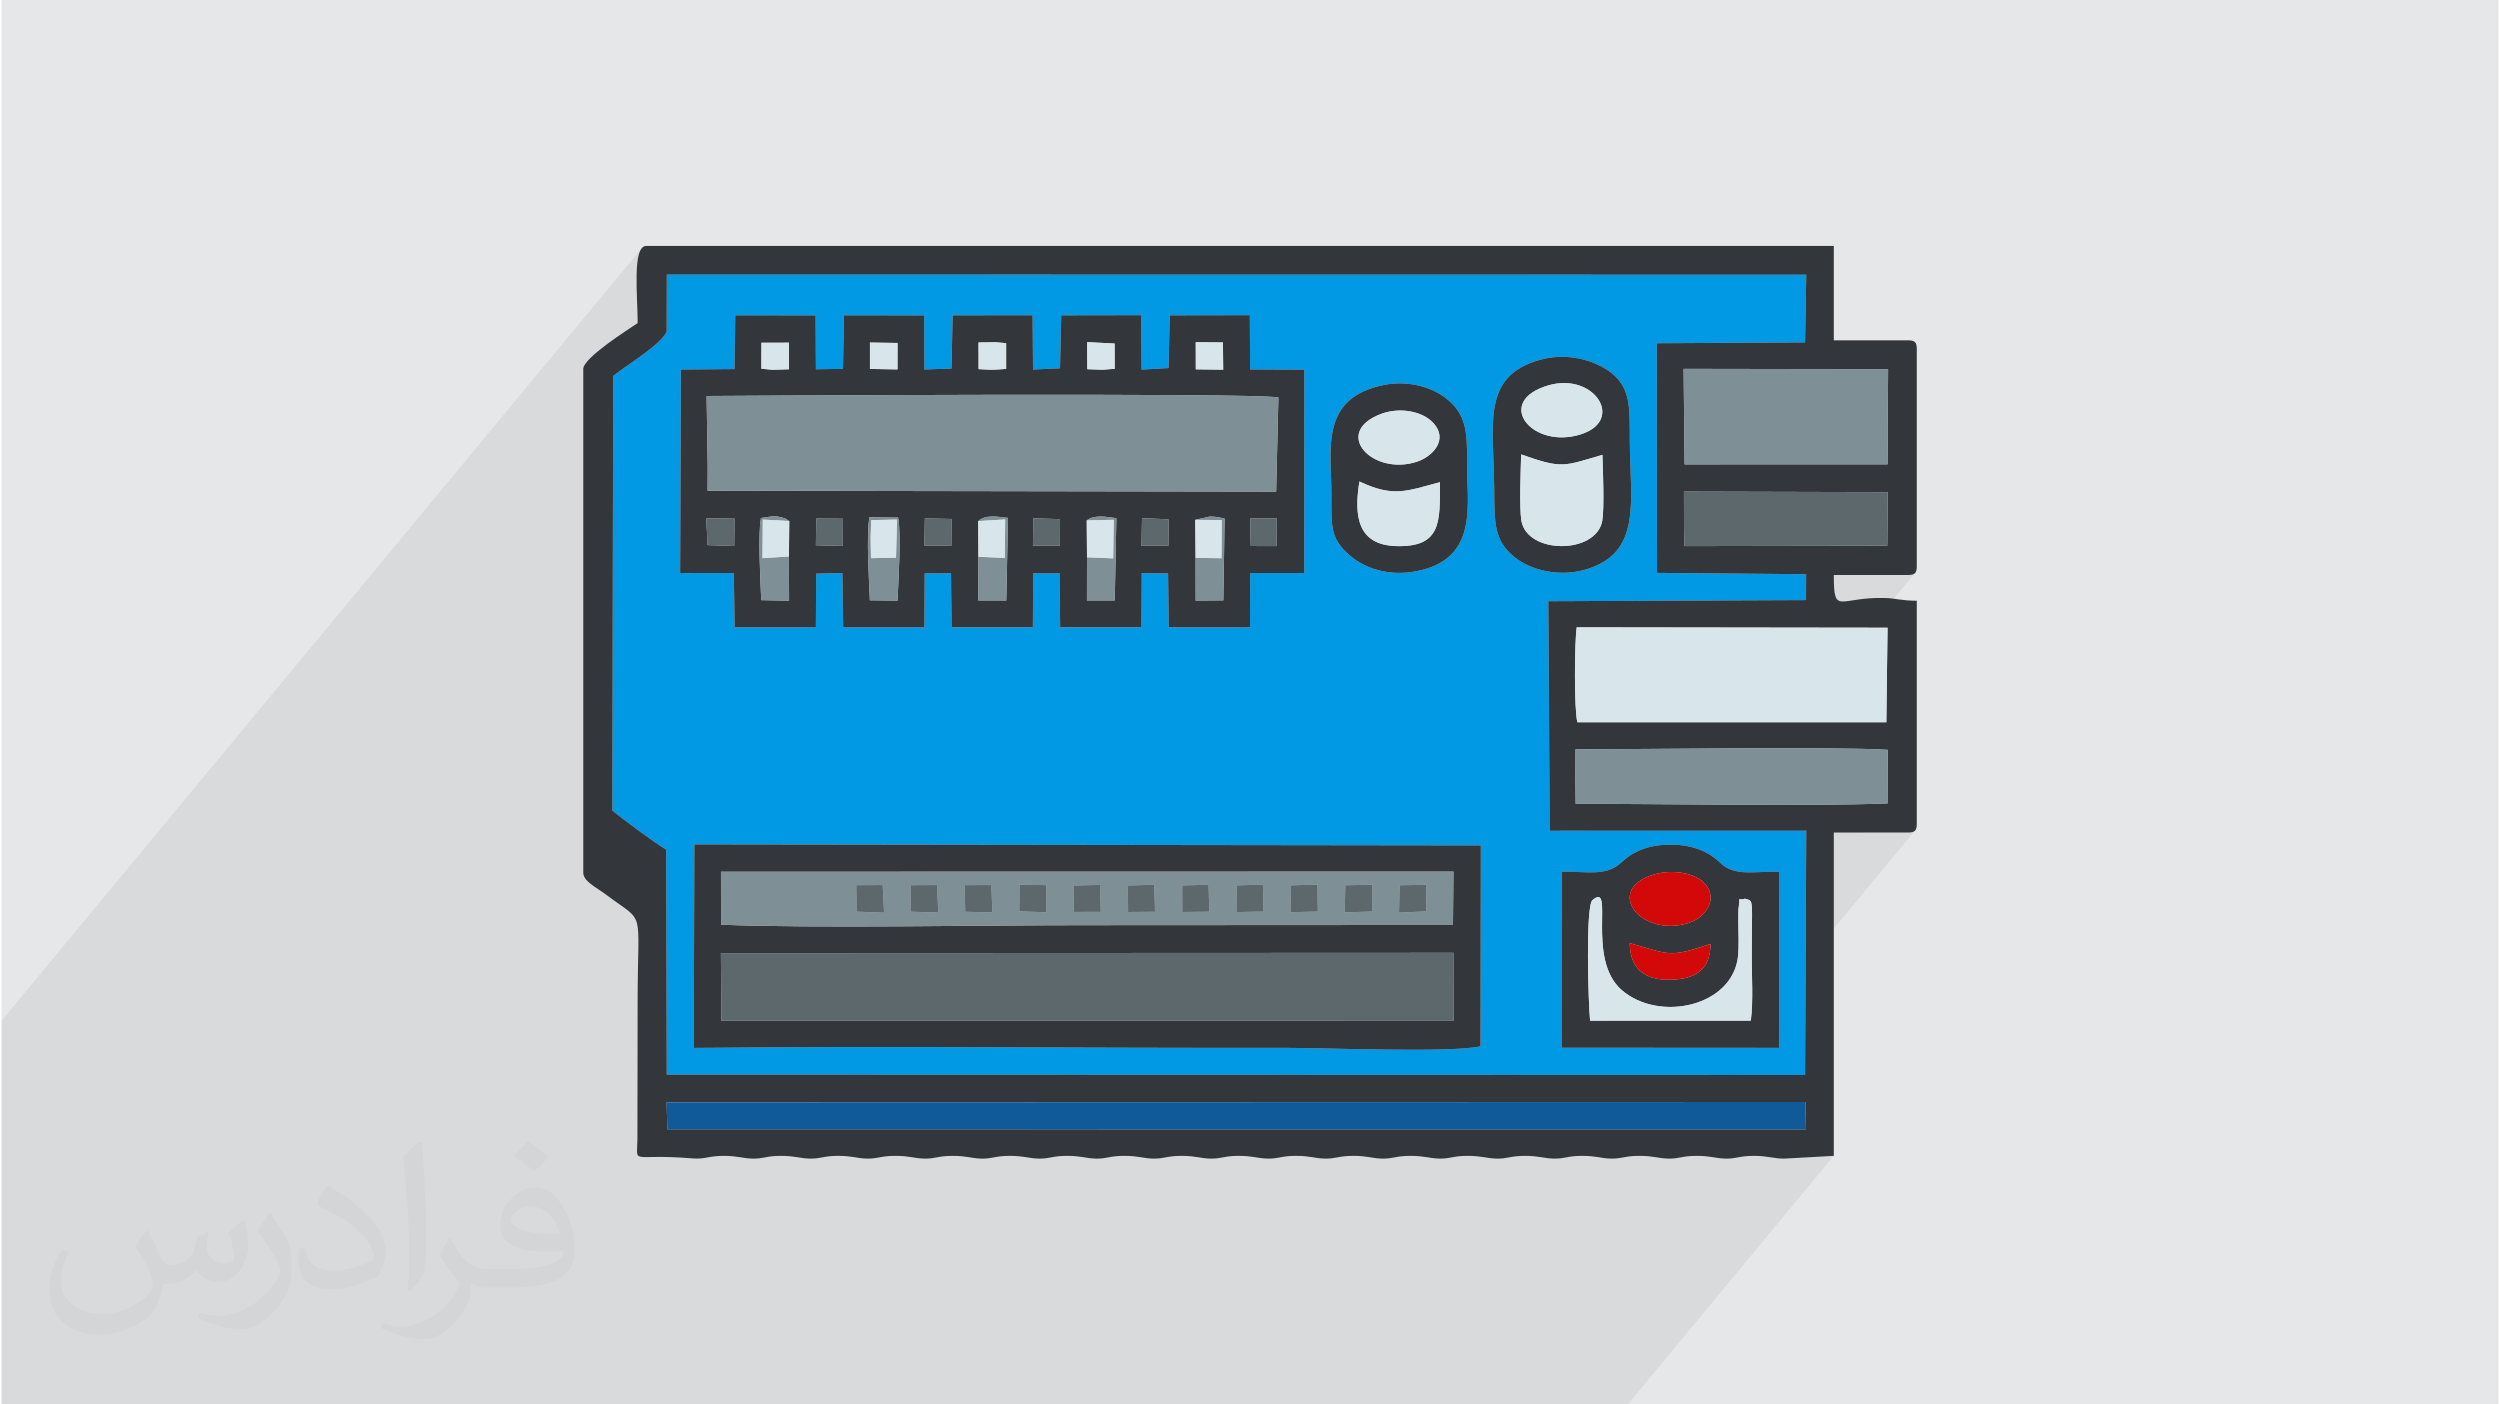 <?xml version="1.0" encoding="UTF-8"?>
<!DOCTYPE svg PUBLIC "-//W3C//DTD SVG 1.0//EN" "http://www.w3.org/TR/2001/REC-SVG-20010904/DTD/svg10.dtd">
<!-- Creator: CorelDRAW 2017 -->
<svg xmlns="http://www.w3.org/2000/svg" xml:space="preserve" width="356px" height="200px" version="1.0" shape-rendering="geometricPrecision" text-rendering="geometricPrecision" image-rendering="optimizeQuality" fill-rule="evenodd" clip-rule="evenodd"
viewBox="0 0 35600 20025"
 xmlns:xlink="http://www.w3.org/1999/xlink">
 <g id="Layer_x0020_1">
  <g id="_2102487629216">
   <path fill="#E6E7E8" d="M0 0l35600 0 0 20025 -35600 0 0 -20025z"/>
   <path fill="#373435" fill-opacity="0.031" d="M2082 17547c68,103 112,202 155,312 32,64 49,183 199,183 44,0 107,-14 163,-45 63,-33 111,-83 136,-159l60 -202 146 -72 10 10c-20,76 -25,149 -25,206 0,169 146,233 262,233 68,0 129,-33 129,-95 0,-80 -34,-216 -78,-338 68,-68 136,-136 214,-191l12 6c34,144 53,286 53,381 0,93 -41,196 -75,264 -70,132 -194,237 -344,237 -114,0 -241,-57 -328,-163l-5 0c-82,102 -209,194 -412,194l-63 0c-10,134 -39,229 -83,314 -121,237 -480,404 -818,404 -470,0 -706,-272 -706,-633 0,-223 73,-431 185,-578l92 38c-70,134 -117,261 -117,385 0,338 275,499 592,499 294,0 658,-187 724,-404 -25,-237 -114,-349 -250,-565 41,-72 94,-144 160,-221l12 0 0 0zm5421 -1274c99,62 196,136 291,220 -53,75 -119,143 -201,203 -95,-77 -190,-143 -287,-213 66,-74 131,-146 197,-210l0 0zm51 926c-160,0 -291,105 -291,183 0,167 320,219 703,217 -48,-196 -216,-400 -412,-400zm-359 895c208,0 390,-6 529,-41 155,-40 286,-118 286,-172 0,-14 0,-31 -5,-45 -87,8 -187,8 -274,8 -282,0 -498,-64 -583,-222 -21,-44 -36,-93 -36,-149 0,-153 66,-303 182,-406 97,-85 204,-138 313,-138 197,0 354,158 464,408 60,136 101,293 101,491 0,132 -36,243 -118,326 -153,148 -435,204 -867,204l-196 0 0 0 -51 0c-107,0 -184,-19 -245,-66l-10 0c3,25 5,49 5,72 0,97 -32,221 -97,320 -192,286 -400,410 -580,410 -182,0 -405,-70 -606,-161l36 -70c65,27 155,45 279,45 325,0 752,-313 805,-618 -12,-25 -34,-58 -65,-93 -95,-113 -155,-208 -211,-307 48,-95 92,-171 133,-240l17 -2c139,283 265,446 546,446l44 0 0 0 204 0 0 0zm-1408 299c24,-130 26,-276 26,-413l0 -202c0,-377 -48,-926 -87,-1283 68,-74 163,-160 238,-218l22 6c51,450 63,971 63,1452 0,126 -5,249 -17,340 -7,114 -73,200 -214,332l-31 -14zm-1449 -596c7,177 94,317 398,317 189,0 349,-49 526,-134 32,-14 49,-33 49,-49 0,-111 -85,-258 -228,-392 -139,-126 -323,-237 -495,-311 -59,-25 -78,-52 -78,-77 0,-51 68,-158 124,-235l19 -2c197,103 417,256 580,427 148,157 240,316 240,489 0,128 -39,249 -102,361 -216,109 -446,192 -674,192 -277,0 -466,-130 -466,-436 0,-33 0,-84 12,-150l95 0 0 0zm-501 -503l172 278c63,103 122,215 122,392l0 227c0,183 -117,379 -306,573 -148,132 -279,188 -400,188 -180,0 -386,-56 -624,-159l27 -70c75,20 162,37 269,37 342,-2 692,-252 852,-557 19,-35 26,-68 26,-91 0,-35 -19,-74 -34,-109 -87,-165 -184,-315 -291,-454 56,-88 112,-173 173,-257l14 2 0 0z"/>
   <path fill="#373435" fill-opacity="0.078" d="M9485 3915l-420 507 -5 -146 -6 -183 0 -178 9 -160 23 -130 42 -87 -9128 11015 0 680 0 36 0 92 0 191 0 330 0 292 0 14 0 768 0 164 0 657 0 97 0 87 0 473 0 69 0 294 0 16 0 177 0 153 0 133 0 241 0 220 0 88 0 95 0 84 0 21 146 0 87 0 53 0 18 0 49 0 45 0 147 0 147 0 14 0 87 0 57 0 78 0 221 0 58 0 98 0 23 0 54 0 150 0 87 0 73 0 6 0 33 0 52 0 14 0 34 0 20 0 10 0 30 0 51 0 8 0 59 0 79 0 152 0 65 0 8 0 114 0 52 0 128 0 88 0 54 0 99 0 30 0 42 0 5 0 156 0 166 0 13 0 16 0 59 0 7 0 37 0 17 0 56 0 35 0 5 0 142 0 154 0 65 0 22 0 37 0 51 0 12 0 52 0 214 0 62 0 3 0 87 0 33 0 49 0 114 0 42 0 166 0 29 0 39 0 22 0 36 0 5 0 15 0 84 0 164 0 213 0 19 0 43 0 56 0 50 0 14 0 144 0 58 0 65 0 59 0 16 0 48 0 75 0 129 0 62 0 65 0 41 0 20 0 5 0 53 0 8 0 56 0 77 0 168 0 38 0 50 0 121 0 4 0 23 0 50 0 48 0 74 0 58 0 136 0 7 0 11 0 33 0 7 0 131 0 17 0 52 0 73 0 45 0 85 0 55 0 66 0 0 0 49 0 7 0 4 0 59 0 133 0 141 0 62 0 81 0 159 0 3 0 132 0 5 0 4 0 62 0 167 0 93 0 71 0 195 0 84 0 38 0 54 0 71 0 18 0 130 0 62 0 8 0 39 0 2 0 75 0 85 0 104 0 127 0 3 0 49 0 146 0 178 0 6 0 3 0 74 0 36 0 279 0 45 0 6 0 98 0 231 0 38 0 42 0 129 0 140 0 79 0 17 0 36 0 292 0 81 0 0 0 128 0 4 0 58 0 121 0 57 0 75 0 195 0 52 0 2 0 82 0 42 0 98 0 36 0 74 0 124 0 111 0 103 0 102 0 63 0 21 0 52 0 32 0 292 0 151 0 79 0 3 0 78 0 0 0 181 0 32 0 0 0 330 0 113 0 152 0 69 0 152 0 267 0 137 0 34 0 5 0 156 0 54 0 55 0 99 0 9 0 357 0 35 0 17 0 34 0 81 0 292 0 18 0 18 0 112 0 88 0 75 0 132 0 122 0 51 0 200 0 146 0 30 0 66 0 200 0 64 0 307 0 3 0 27 0 7 0 68 0 44 0 27 0 98 0 53 0 54 0 64 0 59 0 85 0 230 0 21 0 34 0 138 0 249 0 369 0 5 0 15 0 75 0 352 0 278 0 96 0 442 0 152 0 222 0 103 0 330 0 45 0 664 0 2938 -3545 -696 39 -45 -1 345 -416 -7 -390 -326 0 320 -385 8 -1603 1558 -1880 -16 12 -22 8 -26 4 -32 2 -638 0 344 -415 2 -764 -79 -4 -89 -4 -100 -4 -65 -1 314 -380 17 -1348 -254 -1 644 -777 -16 12 -22 8 -26 4 -32 2 -643 0 345 -417 7 -764 -331 -1 328 -396 8 -1356 -1498 -3 314 -379 17 -965 -16246 -2z"/>
   <g>
    <path fill="#0199E4" d="M22249 12427c343,-3 628,71 839,-125 185,-173 398,-259 709,-259 303,0 535,91 710,261 206,200 491,113 836,127l2 2509 -3097 -2 1 -2511zm-12371 -388l11213 15 -4 2864c-430,97 -2226,21 -2797,22 -2801,5 -5631,-27 -8421,1l9 -2902zm583 -7543l1145 1 4 768 387 -6 14 -763 1143 1 3 771 387 -13 16 -759 1140 -1 6 774 385 -18 17 -755 1141 -2 5 776 384 -22 18 -752 1141 -2 4 774 773 3 -1 2899 -770 0 -4 774 -1158 1 -9 -769 -376 -4 -4 772 -1159 0 -9 -769 -376 -1 -4 770 -1158 0 -10 -771 -375 3 -4 768 -1158 0 -11 -773 -374 8 -4 765 -1158 0 -12 -773 -765 -1 10 -2901 765 -7 11 -766zm11475 634c372,-103 753,-8 1000,175 298,220 277,517 279,975 5,875 181,1605 -636,1842 -362,105 -772,15 -1012,-182 -290,-238 -282,-488 -285,-966 -7,-921 -192,-1610 654,-1844zm-2222 358c338,-67 691,27 909,214 248,212 277,438 271,864 -8,607 189,1411 -738,1581 -379,69 -711,-38 -933,-228 -280,-240 -263,-417 -262,-863 2,-625 -182,-1384 753,-1568zm-10231 -758c-94,195 -571,476 -763,630l-11 6196c95,85 633,483 767,558l8 3208 16230 5 17 -3483 -3658 1 -20 -3273 3675 -16 1 -369 -2126 -19 -3 -3274 2114 -12 17 -965 -16246 -2 -2 815z"/>
    <path fill="#33363A" d="M9482 15717l16238 -5 7 390 -16234 -1 -11 -384zm12959 -5034c988,2 3667,-41 4451,8l-2 764c-1159,44 -3209,4 -4447,6l-4 -407 2 -371zm27 -385c-49,-175 -41,-1149 -10,-1354l4432 6 -17 1348 -4405 0zm1519 -3289l2906 8 -7 764 -2893 5 -5 -282 -1 -495zm-5 -1750l2916 5 -8 1356 -2894 1 -14 -1362zm-14497 -1344l16246 2 -17 965 -2114 12 3 3274 2126 19 -1 369 -3675 16 20 3273 3658 -1 -17 3483 -16230 -5 -8 -3208c-134,-75 -672,-473 -767,-558l11 -6196c192,-154 669,-435 763,-630l2 -815zm-416 692c-121,82 -775,493 -775,653l0 7181c0,125 169,198 332,320 566,424 443,149 443,1516l-3 1962c-3,385 -114,203 786,277 180,15 223,-36 441,-36 208,0 267,35 410,39 163,4 195,-39 406,-39 208,0 267,35 410,39 163,4 195,-39 406,-39 208,0 267,35 410,39 163,4 195,-39 406,-39 208,0 267,35 410,39 163,4 195,-39 406,-39 208,0 267,35 410,39 163,4 195,-39 406,-39 208,0 267,35 410,39 163,4 195,-39 406,-39 208,0 267,35 410,39 163,4 195,-39 406,-39 208,0 267,35 410,39 163,4 195,-39 406,-39 208,0 267,35 410,39 163,4 195,-39 406,-39 208,0 267,35 410,39 162,4 195,-39 406,-39 208,0 267,35 410,39 162,4 195,-39 406,-39 208,0 267,35 410,39 162,4 195,-39 406,-39 208,0 267,35 410,39 162,4 195,-39 406,-39 207,0 267,35 410,39 162,4 195,-39 406,-39 207,0 267,35 410,39 162,4 194,-39 406,-39 207,0 267,35 410,39 162,4 194,-39 406,-39 207,0 267,35 410,39 162,4 194,-39 406,-39 207,0 267,35 410,39 162,4 194,-39 406,-39 214,0 292,43 446,39l696 -39 0 -4610 1061 0c94,0 122,-29 122,-123l0 -3182c-214,0 -306,-35 -451,-39 -663,-19 -732,260 -732,-328l1061 0c94,0 122,-29 122,-123l0 -3100c0,-94 -28,-123 -122,-123l-1061 0 0 -1346 -16931 0c-205,0 -123,724 -123,1101z"/>
    <path fill="#33363A" d="M17024 7954l-5 -542 207 -47c91,0 113,9 212,28l-18 1167 -395 3 -1 -609zm-1548 -8l-4 -526c110,-86 282,-51 423,-32l-23 1173 -397 0 1 -615zm-1548 -8l-3 -509c104,-95 275,-62 425,-45l-25 1178 -400 -1 3 -623zm-1548 621c-12,-294 -53,-921 -6,-1185l409 6c46,237 5,901 -9,1184l-394 -5zm-1149 -1130l-5 505 2 631 -397 -8c-11,-279 -49,-932 -4,-1171 168,-26 211,-40 347,7l57 36zm6577 -40l375 1 -2 396 -381 -1 8 -396zm-1548 -1l379 16 -2 375 -384 3 7 -394zm-1548 2l379 12 -1 379 -385 -1 7 -390zm-1548 2l380 7 -2 383 -385 -4 7 -386zm-1548 1l381 3 -2 388 -385 -10 6 -381zm-1569 -1l403 2 -4 391 -380 -13 -19 -380zm5 -1746c1,0 7783,-51 8153,21l-32 1343 -8107 -14 2 -349 -16 -1001zm6974 -767l388 3 4 389 -391 -5 -1 -387zm-1548 -1l392 20 1 360 -152 12 -41 1 -198 -7 -2 -386zm-1549 5l240 -4 154 14 0 367 -154 10 -82 1 -157 -8 -1 -380zm-1548 1l394 6 -1 377 -393 -7 0 -376zm-1547 3l393 -1 0 379 -159 5 -81 2 -154 -15 1 -370zm-384 375l-765 7 -10 2901 765 1 12 773 1158 0 4 -765 374 -8 11 773 1158 0 4 -768 375 -3 10 771 1158 0 4 -770 376 1 9 769 1159 0 4 -772 376 4 9 769 1158 -1 4 -774 770 0 1 -2899 -773 -3 -4 -774 -1141 2 -18 752 -384 22 -5 -776 -1141 2 -17 755 -385 18 -6 -774 -1140 1 -16 759 -387 13 -3 -771 -1143 -1 -14 763 -387 6 -4 -768 -1145 -1 -11 766z"/>
    <path fill="#33363A" d="M10256 13590l10444 -5 1 970 -10437 -1 -8 -964zm1 -1161l10444 -2 -7 761 -5219 3c-1421,-1 -3929,47 -5217,-7l-1 -755zm-388 2512c2790,-28 5620,4 8421,-1 571,-1 2367,75 2797,-22l4 -2864 -11213 -15 -9 2902z"/>
    <path fill="#7F8F96" d="M10068 6647l-2 349 8107 14 32 -1343c-370,-72 -8152,-21 -8153,-21l16 1001z"/>
    <path fill="#5D686D" d="M10264 14554l10437 1 -1 -970 -10444 5 8 964z"/>
    <path fill="#7F8F96" d="M19933 12622l383 -7 -3 379 -388 18 8 -390zm-774 0l382 -8 -1 382 -389 13 8 -387zm-774 1l377 -11 5 385 -390 9 8 -383zm-775 1l374 -12 9 385 -387 7 4 -380zm-776 1l375 -11 11 385 -385 4 -1 -378zm-775 0l376 -10 11 385 -384 3 -3 -378zm-776 1l378 -9 12 384 -385 1 -5 -376zm-769 -12l381 6 0 387 -384 -13 3 -380zm-783 6l381 -1 15 389 -387 -8 -9 -380zm-773 1l380 -2 17 392 -389 -12 -8 -378zm-772 0l377 -2 20 394 -392 -15 -5 -377zm-1928 563c1288,54 3796,6 5217,7l5219 -3 7 -761 -10444 2 1 755z"/>
    <path fill="#105A99" d="M9493 16101l16234 1 -7 -390 -16238 5 11 384z"/>
    <path fill="#D8E5EA" d="M22468 10298l4405 0 17 -1348 -4432 -6c-31,205 -39,1179 10,1354z"/>
    <path fill="#33363A" d="M24858 12813c98,33 104,-8 99,361 -2,150 -2,300 -3,450 -1,295 23,641 -13,928l-2292 1c-25,-226 -67,-1634 33,-1719 327,-279 -100,835 419,1283 534,462 1591,236 1659,-497 12,-135 4,-308 3,-446 0,-35 -2,-183 1,-207 33,-235 -26,-110 94,-154zm-1644 634c584,165 554,211 1152,11 -2,369 -215,502 -571,511 -364,9 -577,-155 -581,-522zm342 -978c252,-78 590,-30 733,134 189,218 5,476 -226,553 -679,227 -1233,-464 -507,-687zm-1307 -42l-1 2511 3097 2 -2 -2509c-345,-14 -630,73 -836,-127 -175,-170 -407,-261 -710,-261 -311,0 -524,86 -709,259 -211,196 -496,122 -839,125z"/>
    <path fill="#7F8F96" d="M23996 6621l2894 -1 8 -1356 -2916 -5 14 1362z"/>
    <path fill="#7F8F96" d="M22439 11054l4 407c1238,-2 3288,38 4447,-6l2 -764c-784,-49 -3463,-6 -4451,-8l-2 371z"/>
    <path fill="#33363A" d="M22825 6485c7,205 28,763 -2,938 -83,483 -1072,485 -1154,0 -30,-182 -9,-734 -3,-944 589,208 600,169 1159,6zm-773 -990c670,-197 1124,532 411,713 -672,171 -1173,-489 -411,-713zm-116 -365c-846,234 -661,923 -654,1844 3,478 -5,728 285,966 240,197 650,287 1012,182 817,-237 641,-967 636,-1842 -2,-458 19,-755 -279,-975 -247,-183 -628,-278 -1000,-175z"/>
    <path fill="#33363A" d="M20508 6875c0,560 27,930 -624,911 -545,-16 -606,-419 -524,-921 488,230 669,136 1148,10zm-835 -975c253,-94 582,-44 742,132 220,241 -19,480 -232,550 -638,212 -1223,-417 -510,-682zm41 -412c-935,184 -751,943 -753,1568 -1,446 -18,623 262,863 222,190 554,297 933,228 927,-170 730,-974 738,-1581 6,-426 -23,-652 -271,-864 -218,-187 -571,-281 -909,-214z"/>
    <path fill="#5D686D" d="M23988 7504l5 282 2893 -5 7 -764 -2906 -8 1 495z"/>
    <path fill="#D8E5EA" d="M24858 12813c-120,44 -61,-81 -94,154 -3,24 -1,172 -1,207 1,138 9,311 -3,446 -68,733 -1125,959 -1659,497 -519,-448 -92,-1562 -419,-1283 -100,85 -58,1493 -33,1719l2292 -1c36,-287 12,-633 13,-928 1,-150 1,-300 3,-450 5,-369 -1,-328 -99,-361z"/>
    <path fill="#D8E5EA" d="M22825 6485c-559,163 -570,202 -1159,-6 -6,210 -27,762 3,944 82,485 1071,483 1154,0 30,-175 9,-733 2,-938z"/>
    <path fill="#D8E5EA" d="M20508 6875c-479,126 -660,220 -1148,-10 -82,502 -21,905 524,921 651,19 624,-351 624,-911z"/>
    <path fill="#D8E5EA" d="M22052 5495c-762,224 -261,884 411,713 713,-181 259,-910 -411,-713z"/>
    <path fill="#D20908" d="M23556 12469c-726,223 -172,914 507,687 231,-77 415,-335 226,-553 -143,-164 -481,-212 -733,-134z"/>
    <path fill="#D8E5EA" d="M19673 5900c-713,265 -128,894 510,682 213,-70 452,-309 232,-550 -160,-176 -489,-226 -742,-132z"/>
    <path fill="#D20908" d="M23795 13969c356,-9 569,-142 571,-511 -598,200 -568,154 -1152,-11 4,367 217,531 581,522z"/>
    <path fill="#7F8F96" d="M12399 7416l369 -8 -15 544 -357 6 -5 -291 8 -251zm-19 1143l394 5c14,-283 55,-947 9,-1184l-409 -6c-47,264 -6,891 6,1185z"/>
    <path fill="#7F8F96" d="M11226 7934l-377 24 4 -550 378 21 -57 -36c-136,-47 -179,-33 -347,-7 -45,239 -7,892 4,1171l397 8 -2 -631z"/>
    <path fill="#7F8F96" d="M13928 7938l-3 623 400 1 25 -1178c-150,-17 -321,-50 -425,45l385 -23 -6 550 -376 -18z"/>
    <path fill="#7F8F96" d="M15476 7946l-1 615 397 0 23 -1173c-141,-19 -313,-54 -423,32l385 -9 -7 550 -374 -15z"/>
    <path fill="#7F8F96" d="M17024 7954l1 609 395 -3 18 -1167c-99,-19 -121,-28 -212,-28l-207 47 378 3 -3 544 -370 -5z"/>
    <path fill="#D8E5EA" d="M15476 7946l374 15 7 -550 -385 9 4 526z"/>
    <path fill="#D8E5EA" d="M17024 7954l370 5 3 -544 -378 -3 5 542z"/>
    <path fill="#D8E5EA" d="M13928 7938l376 18 6 -550 -385 23 3 509z"/>
    <path fill="#D8E5EA" d="M11226 7934l5 -505 -378 -21 -4 550 377 -24z"/>
    <path fill="#D8E5EA" d="M12391 7667l5 291 357 -6 15 -544 -369 8 -8 251z"/>
    <path fill="#D8E5EA" d="M17027 5266l391 5 -4 -389 -388 -3 1 387z"/>
    <path fill="#D8E5EA" d="M13930 5263l157 8 82 -1 154 -10 0 -367 -154 -14 -240 4 1 380z"/>
    <path fill="#5D686D" d="M10066 7772l380 13 4 -391 -403 -2 19 380z"/>
    <path fill="#D8E5EA" d="M10833 5257l154 15 81 -2 159 -5 0 -379 -393 1 -1 370z"/>
    <path fill="#5D686D" d="M17800 7785l381 1 2 -396 -375 -1 -8 396z"/>
    <path fill="#5D686D" d="M19151 13009l389 -13 1 -382 -382 8 -8 387z"/>
    <path fill="#5D686D" d="M12191 12998l392 15 -20 -394 -377 2 5 377z"/>
    <path fill="#D8E5EA" d="M12381 5260l393 7 1 -377 -394 -6 0 376z"/>
    <path fill="#D8E5EA" d="M15480 5264l198 7 41 -1 152 -12 -1 -360 -392 -20 2 386z"/>
    <path fill="#5D686D" d="M19925 13012l388 -18 3 -379 -383 7 -8 390z"/>
    <path fill="#5D686D" d="M12966 12999l389 12 -17 -392 -380 2 8 378z"/>
    <path fill="#5D686D" d="M13740 13000l387 8 -15 -389 -381 1 9 380z"/>
    <path fill="#5D686D" d="M18377 13006l390 -9 -5 -385 -377 11 -8 383z"/>
    <path fill="#5D686D" d="M11610 7774l385 10 2 -388 -381 -3 -6 381z"/>
    <path fill="#5D686D" d="M14705 7780l385 1 1 -379 -379 -12 -7 390z"/>
    <path fill="#5D686D" d="M13157 7778l385 4 2 -383 -380 -7 -7 386z"/>
    <path fill="#5D686D" d="M16253 7782l384 -3 2 -375 -379 -16 -7 394z"/>
    <path fill="#5D686D" d="M14511 12994l384 13 0 -387 -381 -6 -3 380z"/>
    <path fill="#5D686D" d="M17606 13004l387 -7 -9 -385 -374 12 -4 380z"/>
    <path fill="#5D686D" d="M16835 13003l385 -4 -11 -385 -375 11 1 378z"/>
    <path fill="#5D686D" d="M16062 13003l384 -3 -11 -385 -376 10 3 378z"/>
    <path fill="#5D686D" d="M15288 13002l385 -1 -12 -384 -378 9 5 376z"/>
   </g>
  </g>
 </g>
</svg>
